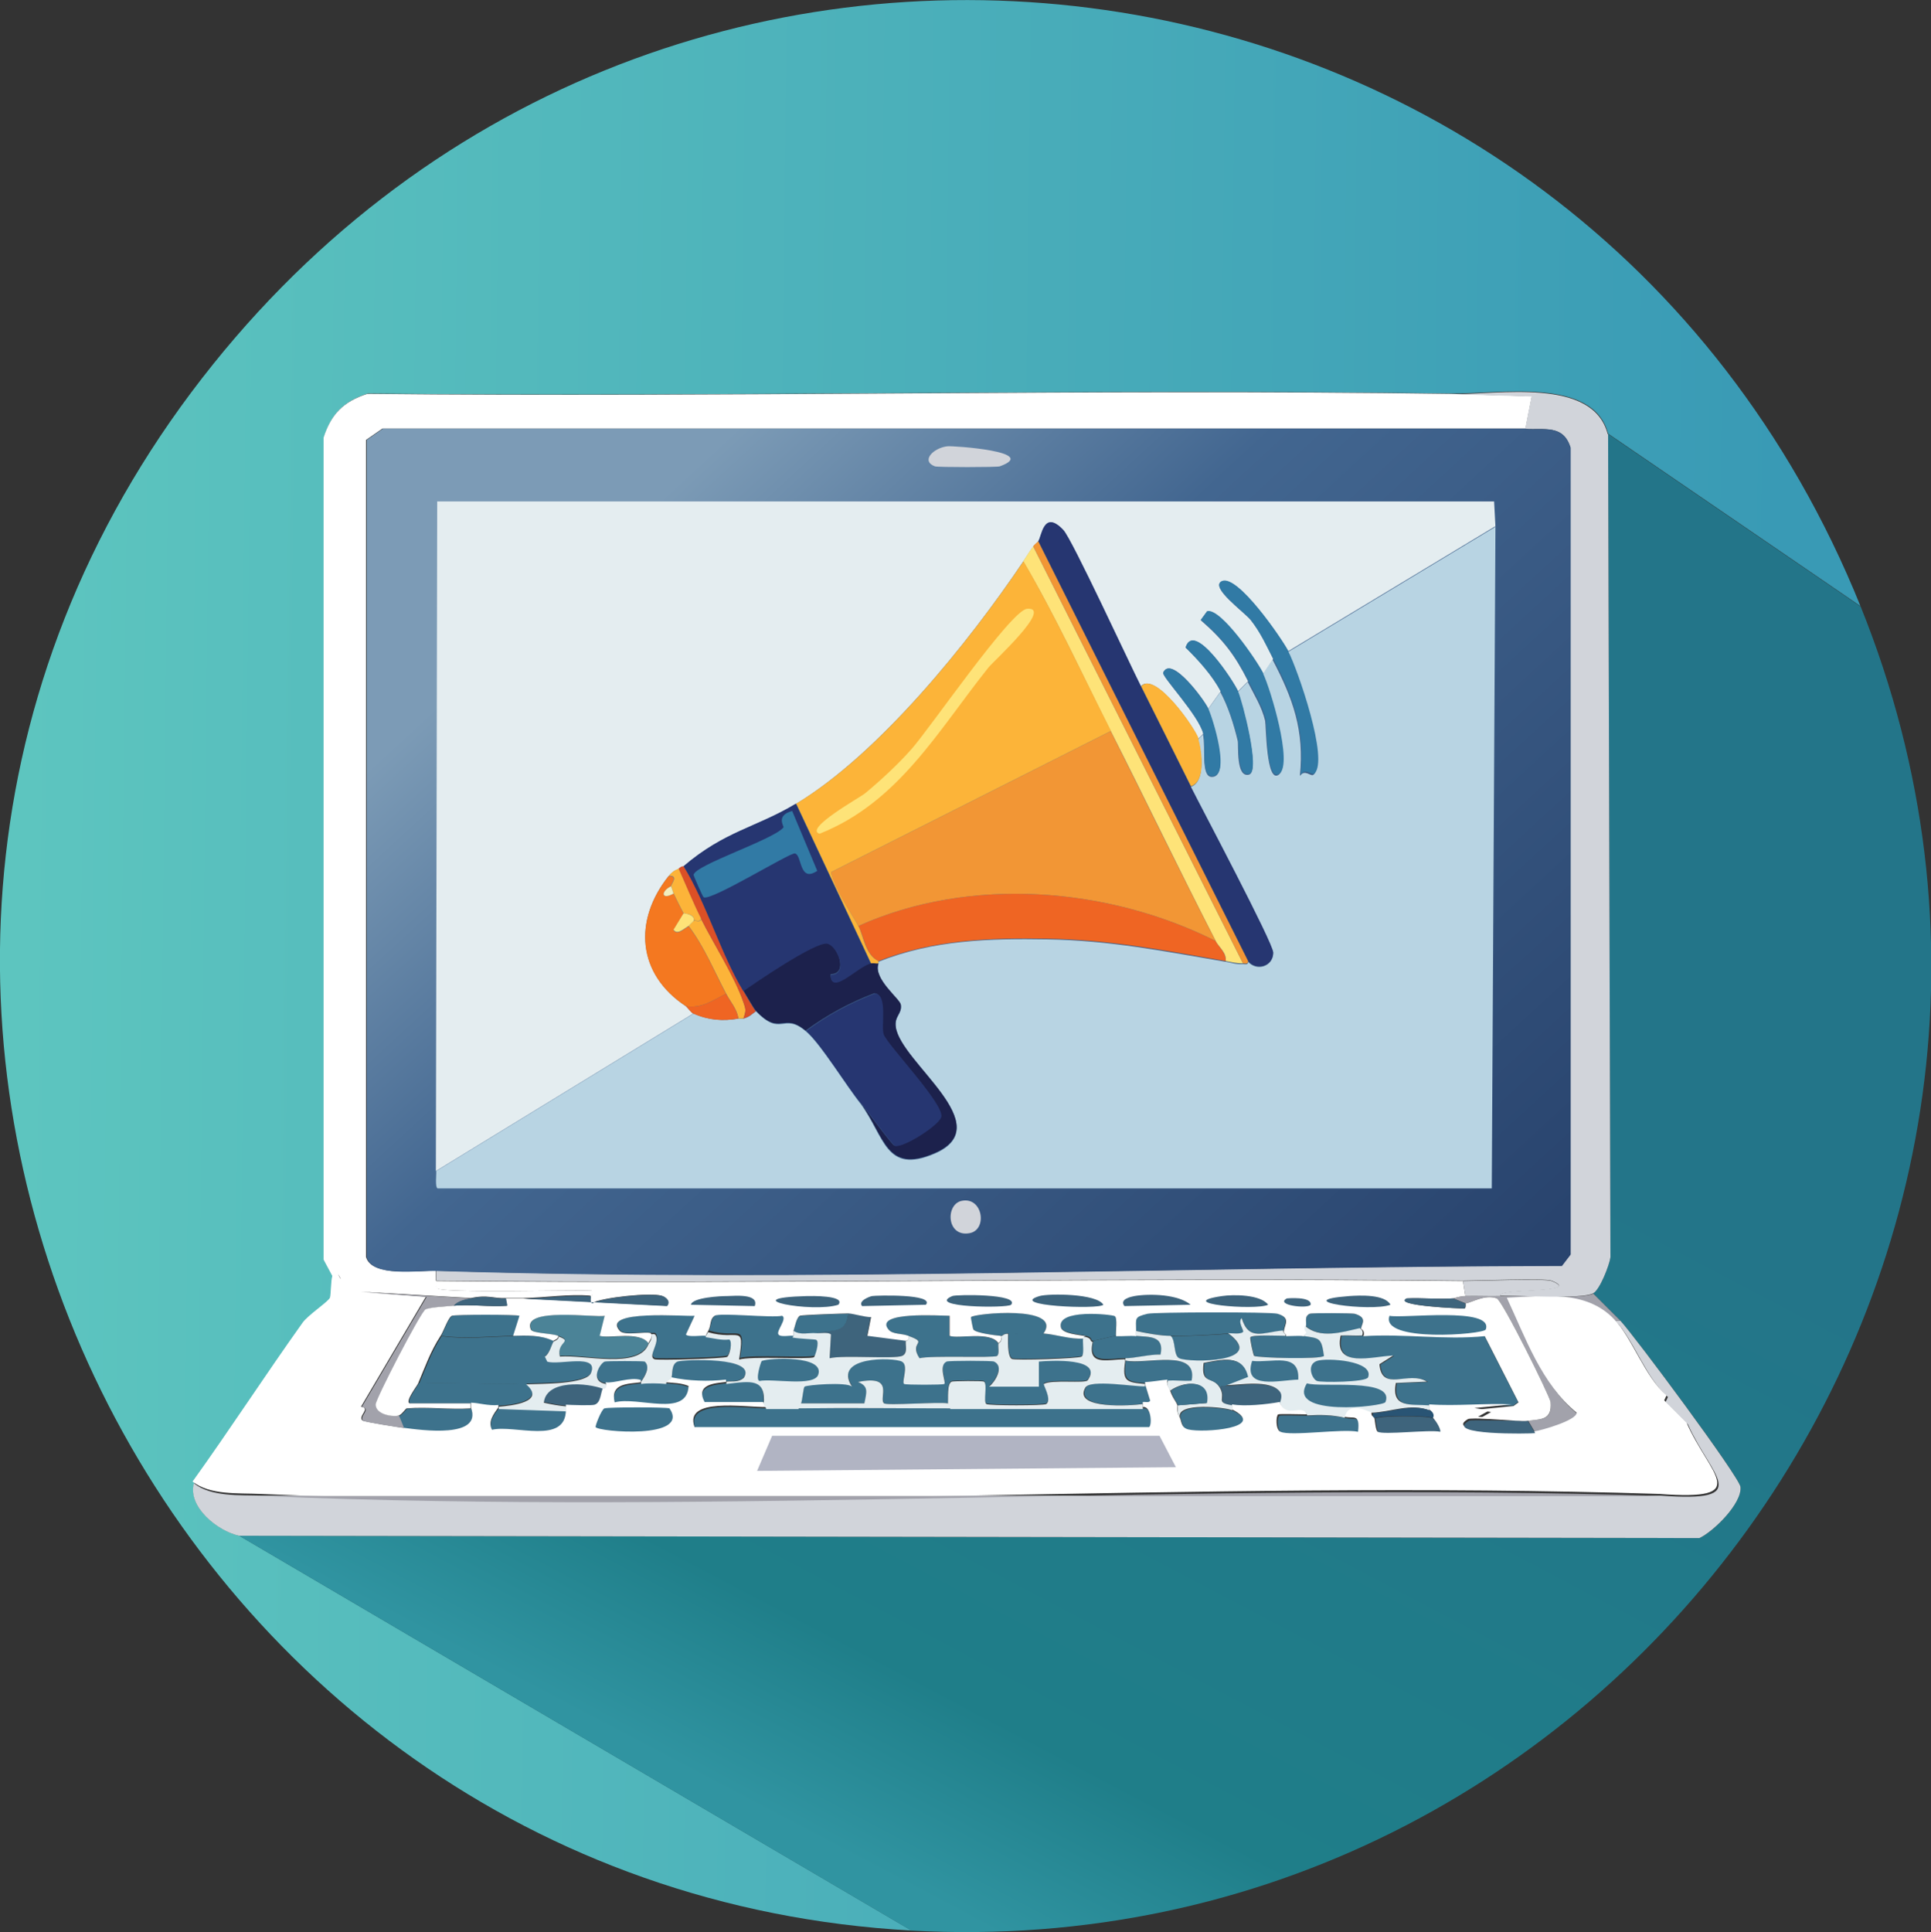 <?xml version="1.0" encoding="UTF-8"?>
<svg id="Layer_1" data-name="Layer 1" xmlns="http://www.w3.org/2000/svg" xmlns:xlink="http://www.w3.org/1999/xlink" viewBox="0 0 57.77 57.8"><rect x="0" y="0" width="57.77" height="57.8" fill="#333333" stroke="none"/>
  <defs>
    <style>
      .cls-1 {
        fill: #fee378;
      }

      .cls-2 {
        fill: url(#linear-gradient-3);
      }

      .cls-3 {
        fill: url(#linear-gradient-2);
      }

      .cls-4 {
        fill: #b8d4e3;
      }

      .cls-5 {
        fill: #d1d4da;
      }

      .cls-6 {
        fill: #f2eebe;
      }

      .cls-7 {
        fill: url(#linear-gradient);
      }

      .cls-8 {
        fill: #e4edf0;
      }

      .cls-9 {
        fill: #4b8397;
      }

      .cls-10 {
        fill: #3d728c;
      }

      .cls-11 {
        fill: #db5026;
      }

      .cls-12 {
        fill: #295474;
      }

      .cls-13 {
        fill: #fff;
      }

      .cls-14 {
        fill: #317aa5;
      }

      .cls-15 {
        fill: #1c214c;
      }

      .cls-16 {
        fill: #ef6523;
      }

      .cls-17 {
        fill: #3e647c;
      }

      .cls-18 {
        fill: #f29635;
      }

      .cls-19 {
        fill: #fcb439;
      }

      .cls-20 {
        fill: #b1b4c3;
      }

      .cls-21 {
        fill: #263671;
      }

      .cls-22 {
        fill: #a2a2ab;
      }

      .cls-23 {
        fill: #f47820;
      }
    </style>
    <linearGradient id="linear-gradient" x1=".59" y1="28.57" x2="53.14" y2="29.16" gradientUnits="userSpaceOnUse">
      <stop offset="0" stop-color="#5dc5bf"/>
      <stop offset="1" stop-color="#399ab5"/>
    </linearGradient>
    <linearGradient id="linear-gradient-2" x1="46.9" y1="13.46" x2="24.92" y2="55.27" gradientUnits="userSpaceOnUse">
      <stop offset=".39" stop-color="#237589"/>
      <stop offset=".88" stop-color="#1f7e89"/>
      <stop offset="1" stop-color="#3094a1"/>
    </linearGradient>
    <linearGradient id="linear-gradient-3" x1="15.06" y1="10.39" x2="42.59" y2="40.21" gradientUnits="userSpaceOnUse">
      <stop offset=".16" stop-color="#7c9bb6"/>
      <stop offset=".43" stop-color="#426690"/>
      <stop offset="1" stop-color="#29446e"/>
    </linearGradient>
  </defs>
  <g id="Generative_Object" data-name="Generative Object">
    <path class="cls-7" d="M55.66,18.13l-7.55-5.16c-.44-1.71-3.28-1.18-4.71-1.2-10.8-.15-21.61.11-32.4,0-.7.23-1.08.59-1.31,1.31v24.59l.3.56c-.04.1-.04.57-.07.64-.06.11-.66.52-.82.75-1.12,1.56-2.17,3.18-3.29,4.75-.2.72.72,1.43,1.35,1.57l20.11,11.81C4.61,56.5-8.07,30.17,5.72,11.74,19.34-6.45,47.18-2.87,55.66,18.13Z"/>
    <path class="cls-3" d="M55.66,18.13c7.92,19.62-7.42,40.78-28.4,39.62l-20.11-11.81,43.69.07c.44-.2,1.28-1.05,1.23-1.53-.03-.31-3.18-4.53-3.59-4.97l-.82-.82c.2-.1.49-.86.52-1.08l-.07-24.63,7.55,5.16Z"/>
    <g>
      <g>
        <path class="cls-5" d="M48.48,39.51c.41.44,3.56,4.67,3.59,4.97.05.49-.8,1.33-1.23,1.53l-43.69-.07c-.63-.14-1.54-.85-1.35-1.57.51.41,1.36.35,2.02.37h41.86c2.83.21,1.51-.57.82-2.13l-.67-.67.07-.15c-.65-.55-1.02-1.71-1.57-2.28h.15Z"/>
        <path class="cls-22" d="M47.66,38.69l.82.82h-.15c-.85-.88-2.08-.69-3.21-.64.57,1.22,1.04,2.58,2.09,3.44,0,.23-1.06.53-1.27.56l-.22-.37c.38-.05.73,0,.67-.56-.02-.17-1.44-3.04-1.61-3.1-.37-.13-.77.13-.93.15l-.37-.15s.22-.07.37-.07c.35-.01.7.01,1.05,0,.54-.02,2.42.1,2.77-.07Z"/>
        <path class="cls-10" d="M22.92,42.13c.32,0,.65,0,.97,0,1.52-.02,3.04,0,4.56,0,1.92,0,3.84,0,5.76,0,.25-.04.28.53.19.6h-13.6c-.33-.9,1.51-.59,2.13-.6Z"/>
        <path class="cls-10" d="M40.78,39.96c1.2-.08,2.43.12,3.63,0l1.01,1.98-.15.11c-.82-.04-1.65.06-2.47,0-.57-.04-1.14.09-1.01-.67l.93-.04c-.55-.35-1.35.32-1.42-.52l.41-.26c-.61.02-1.79.4-1.57-.6.21-.01.43.01.64,0Z"/>
        <path class="cls-10" d="M15.74,41.38c.6.54-.45.65-.82.67-.31.02-.6-.07-.82-.07-.61,0-1.22,0-1.83,0-.13-.07.22-.51.26-.6,1.07-.04,2.15.05,3.21,0Z"/>
        <path class="cls-10" d="M16.94,42.2c0,1.06-1.53.43-2.21.6-.13-.26.04-.47.19-.67l2.02.07Z"/>
        <path class="cls-10" d="M14.1,42.13c.35.92-1.49.67-2.02.6l-.15-.37c.11-.02.22-.22.26-.22.61-.05,1.29.04,1.91,0Z"/>
        <path class="cls-10" d="M21.72,41.31c-.52.06-1.14.04-1.64-.07.05-.13-.01-.44.19-.52.16-.06,2.41-.17,1.98.49-.17.14-.34.09-.52.11Z"/>
        <path class="cls-10" d="M39.14,42.35c.39-.02.74-.02,1.12.07.29.07.47-.11.41.45-.45-.1-2.01.14-2.32,0-.15-.07-.15-.47-.07-.52.04-.02.71,0,.86,0Z"/>
        <path class="cls-10" d="M19.93,41.38c.23.02.45.03.67.11-.03.96-1.52.3-2.21.49-.13-.57.39-.54.78-.6.19-.03.55-.02.75,0Z"/>
        <path class="cls-10" d="M34.95,41.31c-.16.02-.57.08-.67.07-.55-.05-.68-.07-.6-.67.6.12,2.18-.39,1.98.6-.23.02-.48-.02-.71,0Z"/>
        <path class="cls-10" d="M36.89,42.2c1.1.56-.87.71-1.31.6-.23-.06-.2-.26-.26-.37-.13-.49,1.39-.31,1.57-.22Z"/>
        <path class="cls-17" d="M38.31,41.98c-.39.07-1.04.14-1.42.07-.55-.09-.19-.19-.37-.52,0-.1.08-.07.15-.07.46-.02,1.36-.18,1.64.19.1.13,0,.32,0,.34Z"/>
        <path class="cls-10" d="M34.28,41.46l.15.49c-.03.07-.16.03-.22.04-.33.06-2.09.18-1.72-.49.15-.26,1.49-.02,1.79-.04Z"/>
        <path class="cls-10" d="M22.84,41.98h-1.76c-.28-.53.3-.55.64-.6.74-.1,1.18-.17,1.12.6Z"/>
        <path class="cls-17" d="M18.06,41.53c-.09.16-.06.45-.26.52-.07.03-.72.01-.86,0-.23-.02-.45-.06-.67-.11.08-.7,1.31-.6,1.79-.41Z"/>
        <path class="cls-17" d="M42.87,42.43c.07.03.28.34.26.45-.32-.07-1.69.1-1.87,0-.07-.04-.09-.37-.11-.45.25-.09,1.55-.08,1.72,0Z"/>
        <path class="cls-10" d="M19.18,41.31c-.31-.09-.8.12-1.05.07-.51-.09-.18-.62-.04-.67.06-.02,1.14-.02,1.2,0,.18.17,0,.46-.11.6Z"/>
        <g>
          <path class="cls-13" d="M13.05,38.32c.02.07-.04.16.04.22.17.15,4.11.04,4.63.07.12.13-.04.14-.04.15-.67-.06-1.36.06-2.02.07-.18,0-.3,0-.52,0-.38.02-.54-.11-1.05,0l-3.29-.19,1.94.15-1.94,3.29c.31.04-.1.28.04.41.05.04,1.07.2,1.23.22.53.07,2.37.33,2.02-.6-.01-.03,0-.1,0-.15.22,0,.51.1.82.07v.07c-.14.2-.32.42-.19.67.67-.16,2.21.46,2.21-.6v-.15c.14.01.79.03.86,0,.2-.07.17-.37.26-.52,0,0,.12,0,.07-.15.25.04.74-.17,1.05-.07v.07c-.39.05-.92.03-.78.6.69-.19,2.17.47,2.21-.49-.22-.09-.44-.09-.67-.11-.02-.08.15-.14.15-.15.51.11,1.12.13,1.64.07v.07c-.34.04-.92.07-.64.6h1.76c0,.07.08.08.07.15-.62.01-2.46-.3-2.13.6h13.6c.09-.07.06-.64-.19-.6v-.15c.07-.01.19.03.22-.04l-.15-.49v-.07c.11.01.51-.06.67-.07-.06.14.06.25.07.3.07.23.17.33.22.45.03.08-.04.17.07.37.07.12.03.31.26.37.44.11,2.41-.04,1.31-.6v-.15c.38.07,1.03,0,1.42-.07.23.49.69-.01.82.37-.15,0-.82-.02-.86,0-.07.05-.08.46.07.52.31.14,1.86-.1,2.32,0,.06-.56-.12-.38-.41-.45.1-.55.77-.15.82-.15-.04.15.07.14.07.15.03.08.04.41.11.45.18.1,1.55-.07,1.87,0,.02-.11-.19-.42-.26-.45.06-.15-.07-.21-.07-.22-.01-.03,0-.1,0-.15.81.06,1.65-.04,2.47,0l-1.12.11.45.07-.34.19,1.08.07c-.23.01-1.31-.04-1.38,0-.78.45,1.84.39,1.98.37.21-.03,1.27-.33,1.27-.56-1.05-.86-1.52-2.22-2.09-3.44,1.13-.05,2.36-.24,3.21.64.55.57.92,1.73,1.57,2.28l-.07.15.67.67c.69,1.57,2.01,2.34-.82,2.13-13.84-.44-28.06.59-41.86,0-.66-.03-1.5.04-2.02-.37,1.12-1.56,2.17-3.18,3.29-4.75.16-.23.77-.63.82-.75.03-.07.03-.54.07-.64.14-.32.2.07.26.07.73.11,2,0,2.8,0Z"/>
          <g>
            <polygon class="cls-20" points="23.1 42.95 34.69 42.95 35.18 43.89 22.65 44 23.1 42.95"/>
            <path class="cls-22" d="M49.68,44.75H7.82c13.8.59,28.02-.44,41.86,0Z"/>
            <path class="cls-22" d="M14.1,38.84c-.18.04-.39.08-.52.22-.18.02-.68.04-.82.11s-1.49,2.68-1.49,2.84c-.01.28.45.38.67.34l.15.37c-.16-.02-1.19-.18-1.23-.22-.13-.13.27-.37-.04-.41l1.94-3.29-1.94-.15,3.29.19Z"/>
            <path class="cls-10" d="M18.09,42.13c.09-.04,1.85-.04,1.94,0,.64.94-2.14.7-2.21.56-.02-.03.17-.52.26-.56Z"/>
            <path class="cls-17" d="M45.34,42.5c.12,0,.25.02.37,0l.22.37c-.14.02-2.77.07-1.98-.37.07-.04,1.15.01,1.38,0Z"/>
          </g>
        </g>
        <path class="cls-10" d="M15.37,39.96c.4,0,.82-.03,1.2.15-.06.09-.12.37-.26.45l.07.15c.34.11,1.56-.26,1.31.34-.14.34-1.47.31-1.94.34-1.07.05-2.15-.04-3.21,0,.22-.52.36-.94.67-1.42.73.1,1.44.01,2.17,0Z"/>
        <path class="cls-9" d="M19.4,40.19c-.3.75-1.92.31-2.65.37-.11-.45.41-.43-.04-.6-.2-.07-.77-.07-.82-.19-.3-.7,1.95-.34,2.21-.41l-.15.6c.3.1,1.19-.14,1.46.22Z"/>
        <path class="cls-10" d="M23.74,39.96c.2.04.68.06.71.07.1.06-.04.51-.07.52-.15.08-1.89-.04-2.24.07.17-1.11-.02-.55-.93-.82.08-.17.04-.35.19-.45s1.71.07,2.02,0c.16.09-.19.46-.11.56.07.09.34.01.45.04Z"/>
        <path class="cls-10" d="M21.12,39.96c.24.04.46.11.71.07.1.07,0,.48-.07.52-.1.05-2.07.11-2.17.07-.21-.08.16-.49.04-.71-.03-.07-.11-.02-.15-.04-.18-.06-.79.09-.93-.07-.57-.65,2.01-.41,2.24-.45l-.26.56c.06.08.47.02.6.04Z"/>
        <path class="cls-10" d="M29.87,40.19c-.02.1.04.32-.04.37-.09.07-2-.02-2.32.07-.33-.51.31-.45-.34-.67-.22-.08-.47-.04-.6-.19-.45-.55,1.57-.41,1.83-.41v.6c.25.1,1.22-.14,1.46.22Z"/>
        <path class="cls-10" d="M38.39,39.81c-.59.04-1.02.32-1.23-.37-.13.11.06.38.04.41-.05.07-.34.03-.45.04-.54.04-1.19.08-1.72.07-.3,0-.75-.08-1.05-.15,0-.39-.07-.43.34-.52.19-.05,3.7-.06,3.89,0,.4.12.21.32.19.52Z"/>
        <path class="cls-17" d="M27.1,40.11c-.02.13.06.37-.11.45-.23.1-1.78-.03-2.17.07l.04-.71c-.07-.08-.33-.02-.45-.04.45-.15.9.06.97-.6.16.01.47.12.67.11l-.11.56,1.16.15Z"/>
        <path class="cls-10" d="M31.21,39.89c.39.03.8.17,1.2.15,0,.11.04.47-.04.52-.09.06-2,.12-2.09.07-.14-.07-.11-.59-.11-.75.35.02.7-.02,1.05,0Z"/>
        <path class="cls-10" d="M15.37,39.96c-.72.01-1.44.1-2.17,0,.07-.11.22-.56.34-.6.09-.04,1.93-.04,2.02,0l-.19.6Z"/>
        <path class="cls-10" d="M38.46,39.96c.16,0,.37-.02.52,0,.49.07.55.03.64.6-.09.11-1.99.06-2.09,0-.02-.01-.14-.53-.11-.56.06-.07.88-.04,1.05-.04Z"/>
        <path class="cls-10" d="M33.98,39.96c.43.04.87,0,.75.56-.31,0-.77.11-1.05.11-.56,0-1.13.2-.97-.52.03,0,.62-.15.67-.15.2.01.4-.02.6,0Z"/>
        <path class="cls-10" d="M31.21,39.89c-.35-.02-.7.02-1.05,0-.14,0-.17.08-.22.07-.15-.01-.74-.08-.82-.19-.01-.02-.09-.36-.07-.37.08-.11,2.76-.38,2.17.49Z"/>
        <path class="cls-10" d="M33.38,39.96c-.06,0-.64.15-.67.15-.1,0,0-.1-.22-.15-.21-.05-.7-.07-.75-.26-.14-.57,1.53-.39,1.61-.34.09.06.01.47.04.6Z"/>
        <path class="cls-10" d="M40.71,39.74c-.54.11-1.2.32-1.64-.07.03-.11-.06-.29.11-.37.06-.03,1.27-.02,1.35,0,.41.12.18.32.19.45Z"/>
        <path class="cls-10" d="M25.38,39.29c-.07.66-.52.45-.97.6-.22-.03-.46.06-.67-.07.04-.12.09-.4.19-.45.07-.03,1.33-.08,1.46-.07Z"/>
        <g>
          <path class="cls-13" d="M43.77,38.32l.07.45c-.16,0-.35.07-.37.07-.46.03-.92-.02-1.38,0-.44.22,1.63.31,1.72.3.06,0,.03-.15.04-.15.17-.02.57-.28.93-.15.17.06,1.59,2.93,1.61,3.1.05.55-.29.51-.67.56-.12.02-.25,0-.37,0l-1.08-.07.34-.19-.45-.07,1.12-.11.15-.11-1.01-1.98c-1.2.12-2.42-.08-3.63,0,.06-.17-.07-.21-.07-.22,0-.13.22-.33-.19-.45-.08-.02-1.28-.03-1.35,0-.17.08-.08.26-.11.37-.07.24.17.13-.07.3-.15-.02-.36,0-.52,0,0-.07-.08-.08-.07-.15.02-.2.22-.4-.19-.52-.19-.06-3.7-.05-3.89,0-.41.1-.34.13-.34.52v.15c-.2-.02-.4.01-.6,0-.02-.13.05-.54-.04-.6-.08-.05-1.75-.23-1.61.34.05.19.54.22.75.26-.06,0-.07.02-.07.07-.4.03-.81-.12-1.2-.15.59-.86-2.09-.6-2.17-.49-.01.02.06.36.07.37.08.11.68.18.82.19.06.16-.07.21-.07.22-.24-.37-1.21-.12-1.46-.22v-.6c-.26,0-2.28-.14-1.83.41.12.15.38.11.6.19.04.15-.07.14-.07.15l-1.16-.15.11-.56c-.2,0-.51-.1-.67-.11-.12,0-1.39.04-1.46.07-.1.05-.15.33-.19.45-.01.04,0,.1,0,.15-.11-.02-.38.05-.45-.04-.08-.1.27-.47.11-.56-.3.07-1.87-.1-2.02,0s-.1.28-.19.45c-.03.05-.06.09-.07.15-.13-.02-.53.05-.6-.04l.26-.56c-.23.03-2.82-.2-2.24.45.14.16.76.01.93.07.06.15-.05.23-.07.3-.27-.37-1.16-.13-1.46-.22l.15-.6c-.25.07-2.5-.28-2.21.41.05.12.62.11.82.19.02.09-.14.14-.15.15-.37-.18-.8-.16-1.2-.15l.19-.6c-.09-.04-1.92-.04-2.02,0-.11.04-.26.49-.34.6-.31.48-.45.9-.67,1.42-.04.09-.39.53-.26.6.61,0,1.22,0,1.83,0,0,.05-.01.12,0,.15-.62.04-1.29-.05-1.91,0-.04,0-.15.2-.26.22-.22.04-.68-.06-.67-.34,0-.16,1.35-2.77,1.49-2.84s.64-.09.82-.11c.51-.05,1.09.04,1.61,0l-.04-.22c.23,0,.34,0,.52,0l4.3.22c.12-.15-.04-.27-.15-.3-.32-.1-1.77.05-2.09.22-.08-.02-.01-.18-.04-.22,0,0,.16-.02.04-.15-.52-.03-4.46.08-4.63-.07-.07-.07-.02-.15-.04-.22,10.23.1,20.49-.11,30.72,0Z"/>
          <g>
            <path class="cls-17" d="M17.68,38.77s-.04.2.04.22c.32-.18,1.77-.32,2.09-.22.11.03.27.15.15.3l-4.3-.22c.66-.01,1.35-.13,2.02-.07Z"/>
            <path class="cls-17" d="M15.14,38.84l.04.22c-.52.04-1.1-.05-1.61,0,.13-.15.34-.19.52-.22.51-.11.67.02,1.05,0Z"/>
            <path class="cls-17" d="M43.47,38.84l.37.15s.02.14-.04.15c-.09,0-2.16-.08-1.72-.3.46-.02.93.03,1.38,0Z"/>
            <path class="cls-10" d="M41.57,39.36c.38.09,3.13-.28,2.88.41-.06.15-3.17.4-2.88-.41Z"/>
            <path class="cls-17" d="M31.1,38.77c.27-.08,1.71-.08,1.91.26-.13.15-2.9.03-1.91-.26Z"/>
            <path class="cls-17" d="M26.09,38.77c.12-.02,1.88-.07,1.61.26l-1.91.04c-.13-.16.24-.29.3-.3Z"/>
            <path class="cls-17" d="M28.49,38.77c.11-.05,2.03-.07,1.76.26-.12.11-2.57.08-1.76-.26Z"/>
            <path class="cls-17" d="M33.94,38.77c.47-.08,1.32-.05,1.68.26l-1.98.04c-.16-.21.2-.28.3-.3Z"/>
            <path class="cls-17" d="M40.37,38.77c.3-.02,1.06-.06,1.23.26-.58.22-3.11-.12-1.23-.26Z"/>
            <path class="cls-17" d="M36.56,38.77c.34-.05,1.15-.05,1.38.26-.38.18-2.89-.04-1.38-.26Z"/>
            <path class="cls-17" d="M21.76,38.77c.18,0,.96-.09.82.3l-1.91-.04c.04-.22.89-.26,1.08-.26Z"/>
            <path class="cls-17" d="M24.15,38.77c.08,0,1.17-.03.93.26-.76.25-3.19-.2-.93-.26Z"/>
            <path class="cls-17" d="M38.5,38.84s.75-.07.71.19c-.09.13-1.08.01-.71-.19Z"/>
          </g>
        </g>
        <path class="cls-10" d="M28.37,41.98c-.27-.05-1.81.07-1.91,0-.19-.13.34-.87-.78-.64.32.13.26.29.19.64h-1.91c.05-.13.07-.49.11-.52.05-.05,1.26-.15,1.42,0-.59-.92,1.24-.88,1.49-.75.22.12-.02.62.07.67.05.03,1.14.03,1.2,0,.08-.04-.19-.56.07-.67.06-.03,1.36-.03,1.42,0,.32.14.02.62-.15.75h1.49v-.75c.33-.03,1.95-.13,1.46.56-.07.1-1.08-.03-1.31.11-.02.02.25.47.07.6-.07.05-1.72.05-1.79,0-.11-.08.03-.6-.07-.67-.04-.03-.93-.02-.97,0-.15.06-.1.49-.11.67Z"/>
        <g>
          <path class="cls-8" d="M23.74,39.96s-.01-.11,0-.15c.21.14.45.05.67.07.12.01.38-.04.45.04l-.04.71c.39-.1,1.94.03,2.17-.07.18-.08.09-.32.11-.45,0,0,.12,0,.07-.15.65.23,0,.16.34.67.32-.09,2.22,0,2.32-.07.08-.06.02-.28.04-.37,0-.01.14-.06.07-.22.06,0,.08-.08.22-.07,0,.16-.03.67.11.75.09.05,2.01-.01,2.09-.07.08-.05.03-.41.04-.52,0-.06.01-.08.07-.07.22.05.12.14.22.15-.16.73.41.53.97.52v.07c-.09.6.05.62.6.67v.07c-.3.02-1.65-.22-1.79.04-.38.66,1.39.54,1.72.49v.15c-1.92,0-3.84,0-5.76,0,0-.07-.08-.08-.07-.15.01-.18-.03-.61.11-.67.04-.02.93-.03.97,0,.11.08-.03.6.07.67.07.05,1.72.05,1.79,0,.18-.13-.1-.58-.07-.6.22-.14,1.24-.01,1.31-.11.49-.69-1.13-.59-1.46-.56v.75h-1.49c.17-.13.47-.6.15-.75-.06-.03-1.36-.03-1.42,0-.26.12,0,.63-.07.67-.05.03-1.14.03-1.2,0-.09-.05.15-.56-.07-.67-.25-.13-2.09-.17-1.49.75-.16-.15-1.37-.05-1.42,0-.04.04-.06.39-.11.52-.02.06-.07.09-.07.15-.32,0-.65,0-.97,0,0-.07-.08-.08-.07-.15.06-.77-.38-.69-1.12-.6v-.07c.19-.02.35.03.52-.11.43-.65-1.82-.55-1.98-.49-.2.08-.14.4-.19.52,0,0-.17.07-.15.15-.2-.02-.56-.03-.75,0v-.07c.1-.14.29-.43.11-.6-.06-.02-1.14-.02-1.2,0-.14.05-.47.59.04.67.04.15-.07.14-.07.15-.49-.19-1.72-.29-1.79.41.22.05.44.09.67.11v.15l-2.02-.07v-.07c.37-.03,1.43-.14.82-.67.48-.02,1.8,0,1.94-.34.25-.6-.97-.22-1.31-.34l-.07-.15c.14-.08.2-.36.26-.45,0,0,.17-.06.15-.15.45.16-.07.15.04.6.74-.06,2.36.38,2.65-.37.03-.07.13-.15.07-.3.04.01.12-.03.15.04.12.22-.25.63-.04.71.1.04,2.07-.02,2.17-.07.08-.04.17-.45.07-.52-.25.03-.47-.04-.71-.07.01-.06.05-.1.07-.15.91.27,1.11-.29.93.82.36-.11,2.09,0,2.24-.07.03-.02.18-.46.07-.52-.03-.02-.51-.03-.71-.07Z"/>
          <path class="cls-10" d="M22.8,40.71c.22-.09,1.88-.17,1.68.41-.12.37-1.36.11-1.76.19-.13-.04.05-.59.07-.6Z"/>
        </g>
        <path class="cls-8" d="M28.37,41.98c0,.07.08.08.07.15-1.52,0-3.04-.02-4.56,0,0-.06.05-.09.07-.15h1.91c.07-.35.13-.51-.19-.64,1.13-.23.6.5.78.64.1.07,1.64-.05,1.91,0Z"/>
        <path class="cls-10" d="M36.74,39.89c1.21.89-1.17.89-1.46.75-.18-.08-.11-.55-.26-.67.53,0,1.18-.03,1.72-.07Z"/>
        <g>
          <path class="cls-8" d="M38.39,39.81c0,.07.08.08.07.15-.17,0-.99-.04-1.05.04-.03.03.09.55.11.56.11.06,2,.11,2.09,0-.08-.57-.14-.52-.64-.6.24-.17,0-.06.07-.3.45.4,1.11.19,1.64.07,0,.01.14.06.07.22-.21.01-.42-.01-.64,0-.22,1,.96.62,1.57.6l-.41.26c.07.85.87.18,1.42.52l-.93.04c-.14.76.43.63,1.01.67,0,.05-.01.12,0,.15-.57-.22-1.17.05-1.72.07-.05,0-.72-.4-.82.15-.38-.09-.73-.09-1.12-.07-.14-.39-.59.12-.82-.37,0-.02.1-.21,0-.34-.29-.37-1.19-.2-1.64-.19l.67-.26c-.15-.68-.76-.51-1.31-.41-.09.68.27.36.49.75.19.34-.17.43.37.52v.15c-.17-.09-1.7-.26-1.57.22-.11-.2-.04-.29-.07-.37l.86-.07c.13-.7-.65-.68-1.08-.37-.01-.05-.14-.16-.07-.3.23-.02.48.02.71,0,.2-.98-1.38-.47-1.98-.6v-.07c.28,0,.73-.12,1.05-.11.12-.57-.32-.52-.75-.56v-.15c.3.07.75.15,1.05.15.16.12.08.59.26.67.29.14,2.67.14,1.46-.75.11,0,.39.04.45-.04.03-.04-.17-.3-.04-.41.21.7.64.42,1.23.37Z"/>
          <g>
            <path class="cls-10" d="M35.25,42.05c-.05-.12-.15-.22-.22-.45.44-.31,1.21-.33,1.08.37l-.86.07Z"/>
            <path class="cls-12" d="M42.8,42.2s.14.08.07.22c-.17-.08-1.47-.09-1.72,0,0,0-.12,0-.07-.15.55-.02,1.15-.29,1.72-.07Z"/>
            <path class="cls-10" d="M39.1,41.38c.39.14,2.64-.18,2.35.56-.05.14-2.98.45-2.35-.56Z"/>
            <path class="cls-10" d="M39.4,40.71c.28-.1,1.72-.01,1.53.49-.05.15-1.41.16-1.53.11-.15-.06-.32-.49,0-.6Z"/>
            <path class="cls-10" d="M37.46,40.71c.59.07,1.43-.28,1.38.56-.55.01-1.67.32-1.38-.56Z"/>
            <path class="cls-10" d="M36.67,41.46c-.07,0-.15-.03-.15.07-.21-.38-.57-.07-.49-.75.55-.1,1.16-.27,1.31.41l-.67.26Z"/>
          </g>
        </g>
      </g>
      <g>
        <path class="cls-13" d="M43.4,11.78l2.43.07-.19.97H11.44l-.49.34v24.44c.17.61,1.57.4,2.09.41.01.09-.02.22,0,.3-.8,0-2.08.11-2.8,0-.06,0-.13-.39-.26-.07l-.3-.56V13.09c.23-.71.6-1.08,1.31-1.31,10.8.11,21.61-.15,32.4,0Z"/>
        <path class="cls-5" d="M48.11,12.98l.07,24.63c-.03.23-.32.98-.52,1.08-.35.18-2.22.06-2.77.07-.11-.25,2.51-.06,1.53-.45-.19-.08-2.24,0-2.65,0-10.24-.11-20.49.1-30.72,0-.02-.08.01-.21,0-.3,11.17.34,22.56-.13,33.67-.15l.26-.34V13.39c-.21-.7-.78-.52-1.35-.56l.19-.97-2.43-.07c1.42.02,4.27-.52,4.71,1.2Z"/>
        <path class="cls-5" d="M44.89,38.77c-.35.01-.7-.01-1.05,0l-.07-.45c.42,0,2.46-.08,2.65,0,.98.39-1.65.2-1.53.45Z"/>
        <g>
          <path class="cls-2" d="M45.64,12.83c.57.04,1.13-.14,1.35.56v24.14l-.26.34c-11.12.02-22.5.49-33.67.15-.52-.02-1.93.2-2.09-.41V13.16l.49-.34h34.2Z"/>
          <g>
            <path class="cls-5" d="M28.34,13.35c.17-.02,2.79.16,1.57.6-.09.03-1.85.03-1.94,0-.43-.16-.05-.55.37-.6Z"/>
            <path class="cls-5" d="M28.78,35.92c.63-.12.77.88.22.97-.69.12-.72-.88-.22-.97Z"/>
            <g>
              <path class="cls-4" d="M44.74,15.74l-.11,19.81H13.09c-.08-.05-.03-.41-.04-.52l7.7-4.71c.45.2.88.23,1.35.15.05,0,.11.01.15,0,.19-.06.22-.12.37-.22.75.79.81.02,1.49.6.45.38,1.2,1.62,1.64,2.17.72.99.74,2.12,2.21,1.49,1.95-.84-1.01-2.7-1.16-3.77-.05-.34.19-.4.15-.67-.03-.18-.83-.78-.67-1.23v-.07c1.63-.65,3.31-.7,5.05-.67,1.89.03,3.52.36,5.34.67.2.03.29.08.52.07.07,0,.15.03.15-.07.27.3.75.13.75-.26,0-.28-2.15-4.33-2.47-4.97.45-.14.33-1.04.22-1.42l.15-.15c.09.38-.07,1.26.26,1.27.57.02.03-1.72-.11-2.02l.37-.52c.24.45.4.96.52,1.46.03.13-.06,1.12.34,1.01.34-.09-.21-2.17-.34-2.47l.3-.3c.19.38.42.74.52,1.16.03.14.03,1.9.41,1.61.4-.31-.27-2.53-.49-2.99l.3-.45c.61,1.16.96,2.12.82,3.48.15-.22.33.04.41-.04.44-.39-.51-3.13-.78-3.66l6.2-3.74Z"/>
              <path class="cls-8" d="M44.74,15.74l-6.2,3.74c-.2-.38-1.51-2.29-1.98-2.09-.39.17.68.93.86,1.16.3.38.46.74.67,1.16l-.3.45c-.17-.35-1.26-1.95-1.68-1.87l-.19.26c.67.58,1.03,1.05,1.42,1.83l-.3.3c-.12-.28-1.32-2.13-1.57-1.31.38.37.8.84,1.05,1.31l-.37.52c-.11-.25-1.11-1.62-1.35-1.08-.05.12,1.06,1.27,1.2,1.83l-.15.15c-.08-.29-1.3-2.05-1.72-1.57-.35-.69-2.06-4.4-2.32-4.67-.59-.63-.64.21-.75.34-.04.05-.1.08-.15.15-.13.18-.19.29-.3.45-1.62,2.41-4.31,5.75-6.8,7.25-1.19.71-2.14.82-3.36,1.87,0,0-.05-.02-.15.07-.03.03-.14.03-.3.22-1.05,1.32-.94,2.92.52,3.89.03.02.16.19.22.22l-7.7,4.71.04-20.03h31.62l.04.75Z"/>
              <path class="cls-14" d="M38.54,19.48c.28.54,1.23,3.27.78,3.66-.08.07-.26-.19-.41.04.14-1.35-.22-2.32-.82-3.48-.22-.42-.38-.78-.67-1.16-.18-.23-1.25-.99-.86-1.16.47-.2,1.78,1.71,1.98,2.09Z"/>
              <path class="cls-19" d="M35.85,22.1c.11.38.23,1.28-.22,1.42-.49-.99-1-2-1.49-2.99.42-.48,1.64,1.28,1.72,1.57Z"/>
              <path class="cls-14" d="M37.79,20.15c.22.46.89,2.68.49,2.99s-.38-1.47-.41-1.61c-.1-.42-.34-.78-.52-1.16-.39-.78-.75-1.25-1.42-1.83l.19-.26c.42-.09,1.51,1.52,1.68,1.87Z"/>
              <path class="cls-14" d="M37.04,20.68c.13.3.67,2.37.34,2.47-.39.11-.3-.88-.34-1.01-.12-.49-.29-1-.52-1.46s-.67-.94-1.05-1.31c.25-.83,1.45,1.03,1.57,1.31Z"/>
              <path class="cls-14" d="M36.15,21.2c.14.3.68,2.04.11,2.02-.34-.01-.17-.9-.26-1.27-.14-.57-1.25-1.72-1.2-1.83.24-.53,1.23.83,1.35,1.08Z"/>
            </g>
            <g>
              <path class="cls-16" d="M36.37,28.15c.1.19.32.35.3.6-1.83-.32-3.46-.64-5.34-.67-1.73-.03-3.42.03-5.05.67-.39-.19-.44-.77-.6-1.05,3.33-1.5,7.47-1.17,10.69.45Z"/>
              <path class="cls-21" d="M34.13,20.53c.5.99,1,2,1.49,2.99.32.64,2.47,4.69,2.47,4.97,0,.4-.48.56-.75.26l-6.28-12.56c.1-.12.15-.97.75-.34.26.27,1.97,3.98,2.32,4.67Z"/>
              <path class="cls-15" d="M26.06,28.82c.06-.02.15.01.22,0-.16.46.65,1.06.67,1.23.04.28-.2.33-.15.67.15,1.07,3.1,2.94,1.16,3.77-1.46.63-1.48-.5-2.21-1.49.17.2.93,1.25,1.01,1.27.26.06,1.3-.6,1.38-.86.12-.36-1.59-2.13-1.72-2.47-.09-.24.13-1.19-.26-1.23-.74.28-1.42.65-2.06,1.12-.69-.58-.74.19-1.49-.6-.07-.08-.29-.47-.37-.6.38-.27,2.15-1.47,2.5-1.42.31.04.66.93.11.93,0,.65.78-.22,1.2-.34Z"/>
              <path class="cls-21" d="M25.76,33.01c-.45-.54-1.2-1.79-1.64-2.17.63-.47,1.32-.84,2.06-1.12.39.04.17.99.26,1.23.13.33,1.84,2.11,1.72,2.47-.09.26-1.13.92-1.38.86-.08-.02-.84-1.07-1.01-1.27Z"/>
              <path class="cls-1" d="M37.19,28.82c-.23,0-.33-.04-.52-.07.03-.25-.2-.41-.3-.6-1.07-2.08-2.08-4.19-3.14-6.28-.86-1.7-1.65-3.44-2.62-5.08.11-.16.16-.26.3-.45l6.28,12.48Z"/>
              <path class="cls-18" d="M37.34,28.75c0,.1-.08.07-.15.07l-6.28-12.48c.05-.07.11-.1.15-.15l6.28,12.56Z"/>
              <path class="cls-19" d="M22.24,30.47s-.1,0-.15,0c-.04-.29-.24-.5-.37-.75-.36-.68-.65-1.4-1.12-2.02,0,0,.14-.15.15-.15.06-.03.22.06.22-.07.37.74,1.02,1.75,1.27,2.5.08.22.08.26,0,.49Z"/>
              <path class="cls-11" d="M20.45,25.91c.7,1.12,1.12,2.64,1.79,3.74.08.13.3.52.37.6-.15.11-.18.16-.37.22.08-.23.08-.26,0-.49-.26-.76-.9-1.76-1.27-2.5-.24-.48-.45-1-.67-1.49.1-.1.14-.07.15-.07Z"/>
              <path class="cls-16" d="M22.09,30.47c-.47.08-.9.05-1.35-.15-.07-.03-.19-.2-.22-.22.48.07.79-.17,1.2-.37.13.24.33.46.37.75Z"/>
              <path class="cls-23" d="M20.08,26.51c-.32.16-.3.43.07.22.01.03.28.57.3.6l-.3.49c.11.18.33-.05.45-.11.47.61.76,1.34,1.12,2.02-.41.2-.72.44-1.2.37-1.47-.96-1.57-2.57-.52-3.89.31-.02.06.25.07.3Z"/>
              <path class="cls-19" d="M20.3,25.98c.22.49.43,1.01.67,1.49,0,.13-.17.05-.22.07.06-.2-.29-.21-.3-.22-.02-.03-.29-.57-.3-.6-.02-.04-.07-.2-.07-.22-.01-.04.24-.32-.07-.3.15-.19.27-.19.3-.22Z"/>
              <path class="cls-18" d="M36.37,28.15c-3.22-1.62-7.36-1.95-10.69-.45-.29-.52-.68-1.02-.82-1.61l8.37-4.22c1.05,2.09,2.07,4.2,3.14,6.28Z"/>
              <g>
                <path class="cls-19" d="M33.23,21.87l-8.37,4.22c.15.59.53,1.09.82,1.61.15.27.2.86.6,1.05v.07c-.07.01-.16-.02-.22,0l-2.24-4.78c2.5-1.5,5.18-4.85,6.8-7.25.96,1.64,1.76,3.38,2.62,5.08Z"/>
                <path class="cls-1" d="M30.73,18.21c.79-.06-1,1.56-1.16,1.76-1.49,1.86-2.68,4.03-5.05,4.97-.49-.14,1.23-1.1,1.35-1.2.46-.38.98-.86,1.38-1.31.53-.58,3-4.19,3.48-4.22Z"/>
              </g>
              <path class="cls-1" d="M20.75,27.55s-.14.14-.15.15c-.12.06-.34.29-.45.11l.3-.49s.36.03.3.22Z"/>
              <g>
                <path class="cls-21" d="M23.81,24.04l2.24,4.78c-.42.12-1.19.98-1.2.34.55,0,.2-.89-.11-.93-.36-.05-2.12,1.15-2.5,1.42-.67-1.1-1.1-2.62-1.79-3.74,1.23-1.05,2.18-1.16,3.36-1.87Z"/>
                <path class="cls-14" d="M23.7,24.26l.75,1.79c-.55.37-.45-.48-.67-.52-.15-.03-2.52,1.44-2.73,1.31-.03-.02-.3-.64-.3-.67.05-.3,2.39-1.05,2.69-1.42.02-.03-.24-.36.26-.49Z"/>
              </g>
              <path class="cls-6" d="M20.15,26.73c-.37.21-.39-.07-.07-.22,0,.02.06.18.07.22Z"/>
            </g>
          </g>
        </g>
      </g>
    </g>
  </g>
</svg>
